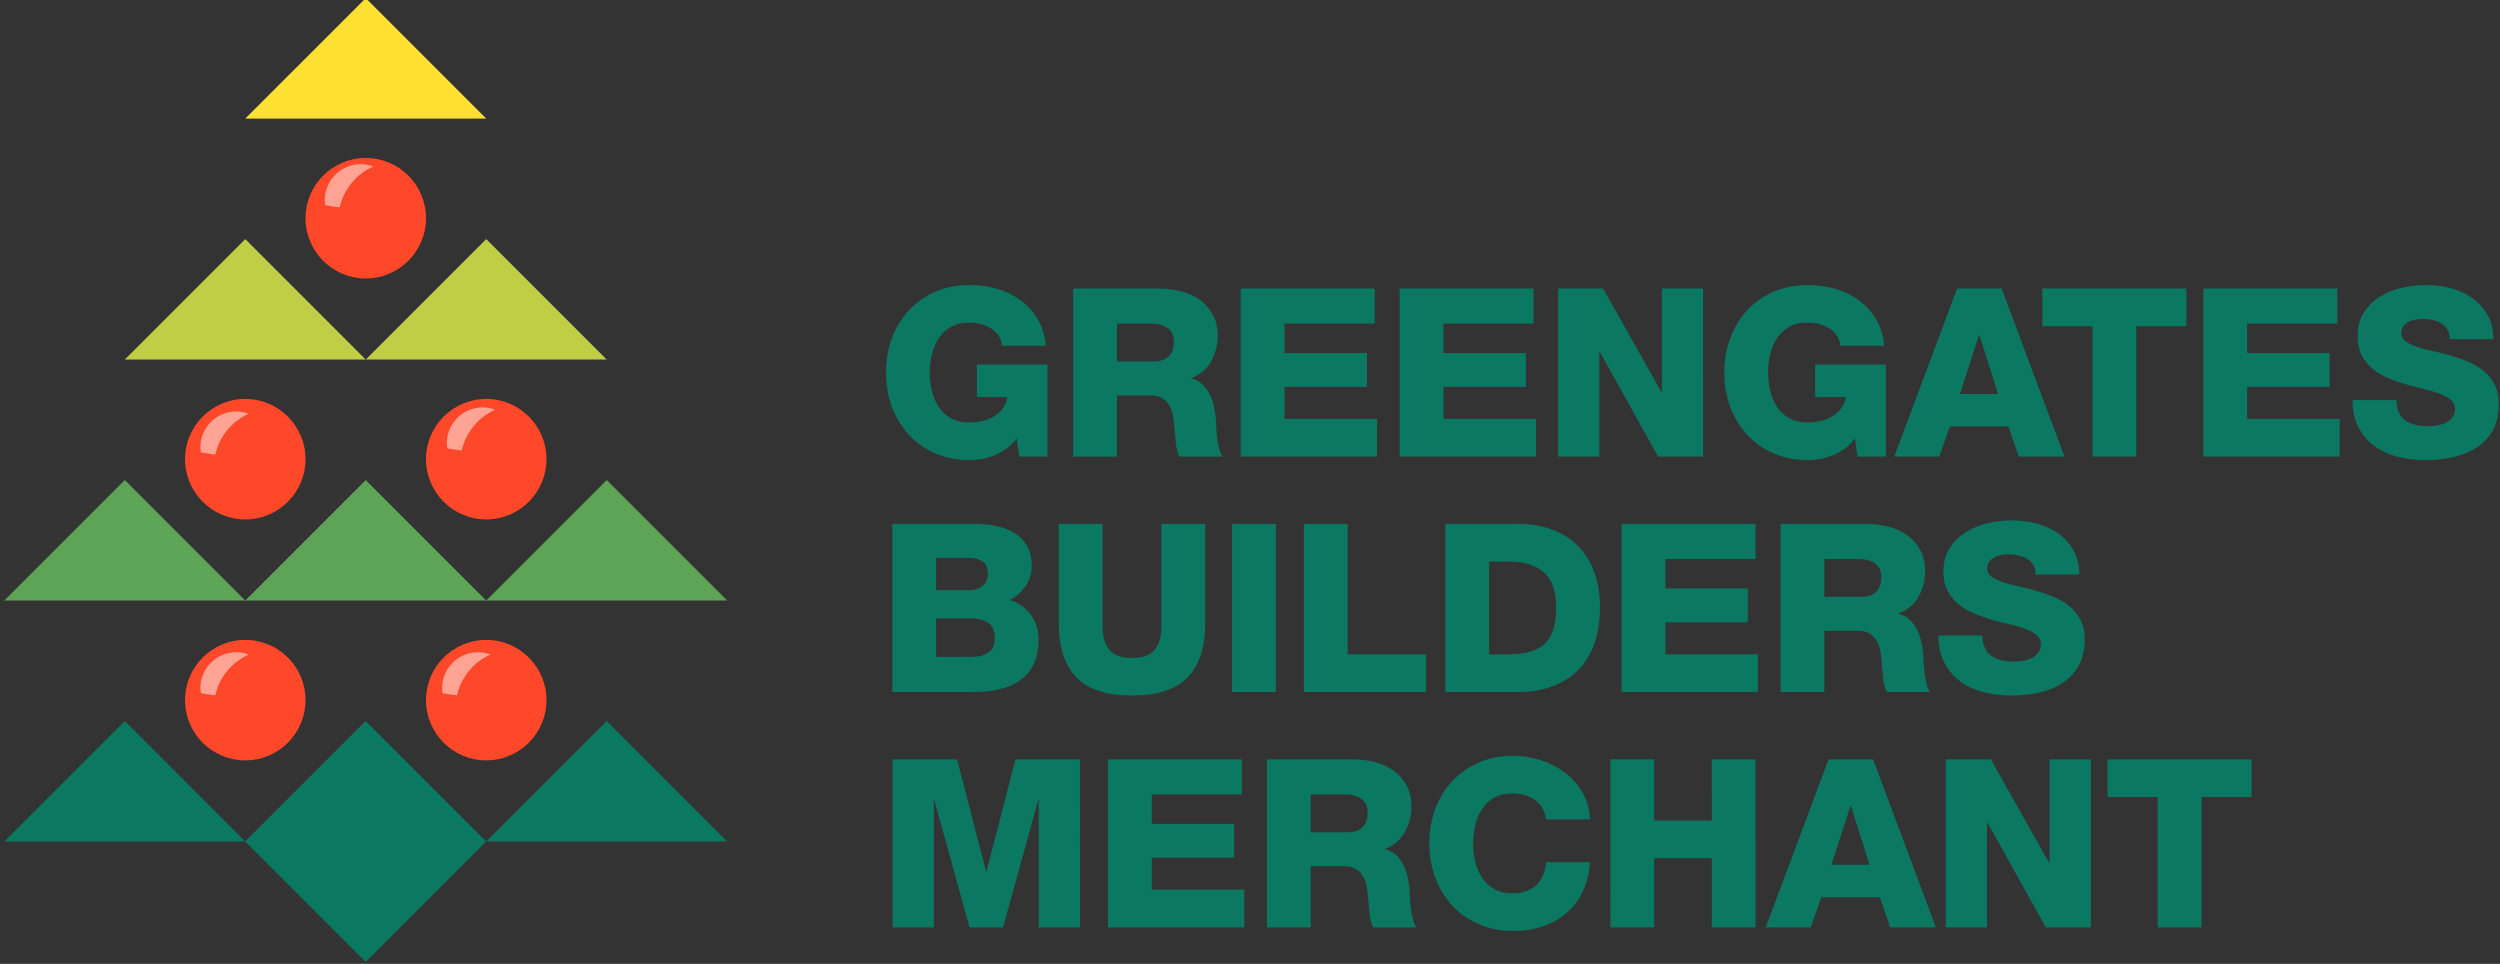 <?xml version="1.0" encoding="utf-8"?>
<!-- Generator: Adobe Illustrator 27.0.1, SVG Export Plug-In . SVG Version: 6.00 Build 0)  -->
<svg version="1.1" id="logo" xmlns="http://www.w3.org/2000/svg" xmlns:xlink="http://www.w3.org/1999/xlink" x="0px" y="0px"
	 width="166px" height="64px" viewBox="0 0 166 64" style="enable-background:new 0 0 166 64;" xml:space="preserve">
<rect x="0" y="0" width="166" height="64" fill="#333333" stroke="none"/>
<style type="text/css">
	.st0{fill:#FEE033;}
	.st1{fill:#C0CE46;}
	.st2{fill:#5EA457;}
	.st3{fill:#0B7862;}
	.st4{fill:#FF4729;}
	.st5{opacity:0.5;fill:#FFFFFF;}
</style>
<g>
	<g>
		<polygon class="st0" points="16.286,7.875 24.286,-0.125 32.286,7.875 		"/>
		<polygon class="st1" points="8.286,23.875 16.286,15.875 24.286,23.875 		"/>
		<polygon class="st1" points="24.286,23.875 32.286,15.875 40.286,23.875 		"/>
		<polygon class="st2" points="0.286,39.875 8.286,31.875 16.286,39.875 		"/>
		<polygon class="st2" points="16.286,39.875 24.286,31.875 32.286,39.875 		"/>
		<polygon class="st2" points="32.286,39.875 40.286,31.875 48.286,39.875 		"/>
		<polygon class="st3" points="0.286,55.875 8.286,47.875 16.286,55.875 		"/>
		
			<rect x="18.629" y="50.218" transform="matrix(0.707 -0.707 0.707 0.707 -32.396 33.538)" class="st3" width="11.314" height="11.314"/>
		<polygon class="st3" points="32.286,55.875 40.286,47.875 48.286,55.875 		"/>
	</g>
	<path class="st3" d="M139.94,52.921h3.329v8.66h2.908v-8.66h3.329V50.42h-9.566V52.921z M84.715,34.788h-2.907v11.161h2.907V34.788
		z M91.437,27.817h-6.143v-2.126h5.471V23.44h-5.471v-1.954h5.987v-2.329h-8.894v11.161h9.051V27.817z M74.164,26.254h2.204
		c0.344,0,0.617,0.065,0.821,0.196c0.203,0.13,0.362,0.305,0.477,0.524c0.115,0.219,0.193,0.464,0.235,0.735
		c0.042,0.271,0.073,0.547,0.094,0.829c0.01,0.083,0.021,0.203,0.031,0.36c0.01,0.156,0.026,0.326,0.047,0.508
		c0.021,0.183,0.052,0.357,0.094,0.524c0.042,0.167,0.094,0.297,0.156,0.391h2.876c-0.094-0.104-0.172-0.271-0.235-0.5
		c-0.062-0.229-0.109-0.474-0.141-0.735c-0.031-0.26-0.052-0.511-0.062-0.75c-0.011-0.24-0.021-0.417-0.031-0.531
		c-0.021-0.26-0.063-0.534-0.125-0.821c-0.062-0.286-0.156-0.555-0.281-0.805c-0.125-0.25-0.287-0.469-0.485-0.656
		c-0.198-0.188-0.443-0.318-0.735-0.391v-0.031c0.594-0.229,1.034-0.602,1.321-1.118c0.286-0.516,0.43-1.076,0.43-1.68
		c0-0.563-0.112-1.042-0.336-1.438c-0.224-0.396-0.518-0.722-0.883-0.977c-0.365-0.255-0.782-0.44-1.251-0.555
		c-0.469-0.115-0.948-0.172-1.438-0.172h-5.69v11.161h2.907V26.254z M74.164,21.486h2.313c0.406,0,0.753,0.097,1.039,0.289
		c0.286,0.193,0.43,0.498,0.43,0.914c0,0.428-0.115,0.753-0.344,0.977c-0.229,0.224-0.563,0.336-1,0.336h-2.438V21.486z
		 M101.988,27.817h-6.143v-2.126h5.471V23.44h-5.471v-1.954h5.987v-2.329h-8.894v11.161h9.051V27.817z M62.097,30.099
		c0.688,0.302,1.454,0.453,2.298,0.453c0.26,0,0.531-0.026,0.813-0.078c0.281-0.052,0.56-0.136,0.836-0.25
		c0.276-0.115,0.542-0.263,0.797-0.445c0.255-0.182,0.477-0.409,0.664-0.68l0.172,1.219h1.876v-6.112h-4.689v2.157h2.032
		c-0.084,0.511-0.352,0.92-0.805,1.227c-0.453,0.307-1.039,0.461-1.758,0.461c-0.469,0-0.868-0.094-1.196-0.281
		c-0.328-0.188-0.597-0.438-0.805-0.75c-0.209-0.313-0.36-0.667-0.453-1.063c-0.094-0.396-0.141-0.802-0.141-1.219
		c0-0.417,0.047-0.823,0.141-1.219c0.094-0.396,0.245-0.75,0.453-1.063c0.208-0.313,0.477-0.563,0.805-0.75
		c0.328-0.188,0.727-0.281,1.196-0.281c0.594,0,1.097,0.136,1.508,0.406c0.412,0.271,0.643,0.646,0.696,1.125h2.907
		c-0.062-0.698-0.253-1.302-0.571-1.813c-0.318-0.51-0.711-0.93-1.18-1.258c-0.469-0.328-0.993-0.571-1.571-0.727
		c-0.578-0.156-1.154-0.235-1.727-0.235c-0.844,0-1.61,0.151-2.298,0.453c-0.688,0.302-1.274,0.717-1.758,1.243
		c-0.485,0.526-0.857,1.141-1.118,1.845c-0.261,0.703-0.391,1.461-0.391,2.274c0,0.813,0.13,1.571,0.391,2.274
		c0.26,0.703,0.633,1.318,1.118,1.844C60.823,29.382,61.409,29.797,62.097,30.099z M75.164,46.184c1.688,0,2.92-0.404,3.697-1.211
		c0.776-0.807,1.165-2.019,1.165-3.634v-6.549h-2.907v6.721c0,0.719-0.146,1.261-0.438,1.626c-0.292,0.365-0.797,0.547-1.516,0.547
		s-1.225-0.182-1.516-0.547c-0.292-0.365-0.438-0.907-0.438-1.626v-6.721h-2.907v6.549c0,1.615,0.388,2.827,1.165,3.634
		C72.244,45.78,73.476,46.184,75.164,46.184z M129.468,28.317h3.892l0.688,2.001h3.033l-4.174-11.161h-2.954l-4.174,11.161h2.986
		L129.468,28.317z M131.406,22.252h0.031l1.235,3.908h-2.532L131.406,22.252z M106.193,23.362h0.031l3.876,6.956h2.986V19.157
		h-2.735v6.878h-0.031l-3.876-6.878h-2.986v11.161h2.735V23.362z M165.639,25.527c-0.188-0.36-0.433-0.662-0.735-0.907
		c-0.302-0.245-0.646-0.448-1.032-0.61c-0.386-0.161-0.782-0.299-1.188-0.414c-0.406-0.115-0.803-0.213-1.188-0.297
		c-0.386-0.083-0.732-0.177-1.04-0.281c-0.308-0.104-0.552-0.224-0.735-0.36c-0.182-0.135-0.274-0.313-0.274-0.531
		c0-0.188,0.044-0.341,0.133-0.461c0.088-0.12,0.201-0.216,0.336-0.289c0.135-0.073,0.286-0.125,0.453-0.156
		c0.167-0.031,0.328-0.047,0.485-0.047c0.219,0,0.438,0.023,0.656,0.07c0.219,0.047,0.414,0.123,0.586,0.227
		c0.172,0.104,0.31,0.242,0.414,0.414c0.104,0.172,0.151,0.383,0.141,0.633h2.908c0-0.625-0.13-1.164-0.391-1.618
		c-0.261-0.453-0.599-0.826-1.016-1.118c-0.417-0.292-0.894-0.508-1.43-0.649c-0.537-0.141-1.081-0.211-1.633-0.211
		c-0.521,0-1.053,0.063-1.594,0.188c-0.542,0.125-1.032,0.323-1.469,0.594c-0.438,0.271-0.795,0.623-1.071,1.055
		c-0.276,0.433-0.414,0.951-0.414,1.555c0,0.511,0.096,0.946,0.289,1.305c0.193,0.36,0.443,0.662,0.75,0.907
		c0.307,0.245,0.656,0.446,1.047,0.602c0.391,0.156,0.784,0.292,1.18,0.406c0.406,0.115,0.8,0.216,1.18,0.305
		c0.38,0.089,0.722,0.19,1.024,0.305c0.302,0.115,0.544,0.25,0.727,0.406c0.182,0.156,0.274,0.36,0.274,0.61
		c0,0.209-0.052,0.386-0.156,0.531c-0.104,0.146-0.24,0.263-0.406,0.352c-0.167,0.089-0.357,0.154-0.571,0.195
		c-0.214,0.042-0.43,0.063-0.649,0.063c-0.625,0-1.125-0.125-1.501-0.375c-0.375-0.25-0.578-0.704-0.61-1.36h-2.908
		c0,0.719,0.133,1.329,0.399,1.829c0.266,0.5,0.623,0.912,1.071,1.235c0.448,0.323,0.961,0.558,1.54,0.703
		c0.578,0.146,1.19,0.219,1.837,0.219c0.615,0,1.214-0.063,1.798-0.188c0.583-0.125,1.102-0.331,1.555-0.618
		c0.453-0.286,0.818-0.669,1.094-1.149c0.276-0.479,0.414-1.073,0.414-1.782C165.92,26.316,165.826,25.886,165.639,25.527z
		 M110.584,41.322h5.471v-2.251h-5.471v-1.954h5.987v-2.329h-8.894v11.161h9.051v-2.501h-6.143V41.322z M116.001,28.856
		c0.485,0.526,1.071,0.941,1.759,1.243c0.688,0.302,1.454,0.453,2.298,0.453c0.26,0,0.531-0.026,0.813-0.078
		c0.281-0.052,0.56-0.136,0.836-0.25c0.276-0.115,0.542-0.263,0.797-0.445c0.255-0.182,0.477-0.409,0.664-0.68l0.172,1.219h1.876
		v-6.112h-4.689v2.157h2.032c-0.083,0.511-0.352,0.92-0.805,1.227c-0.453,0.307-1.039,0.461-1.758,0.461
		c-0.469,0-0.868-0.094-1.196-0.281c-0.328-0.188-0.597-0.438-0.805-0.75s-0.36-0.667-0.453-1.063
		c-0.094-0.396-0.141-0.802-0.141-1.219c0-0.417,0.047-0.823,0.141-1.219c0.094-0.396,0.245-0.75,0.453-1.063
		c0.208-0.313,0.477-0.563,0.805-0.75c0.328-0.188,0.727-0.281,1.196-0.281c0.594,0,1.096,0.136,1.508,0.406
		c0.412,0.271,0.643,0.646,0.696,1.125h2.907c-0.062-0.698-0.253-1.302-0.571-1.813c-0.318-0.51-0.711-0.93-1.18-1.258
		c-0.469-0.328-0.993-0.571-1.571-0.727c-0.578-0.156-1.154-0.235-1.727-0.235c-0.844,0-1.61,0.151-2.298,0.453
		c-0.688,0.302-1.274,0.717-1.759,1.243c-0.484,0.526-0.857,1.141-1.118,1.845c-0.261,0.703-0.391,1.461-0.391,2.274
		c0,0.813,0.13,1.571,0.391,2.274C115.144,27.715,115.517,28.33,116.001,28.856z M118.228,34.788v11.161h2.908v-4.064h2.204
		c0.344,0,0.617,0.065,0.821,0.195c0.203,0.13,0.362,0.305,0.477,0.524c0.115,0.219,0.193,0.464,0.234,0.735
		c0.042,0.271,0.073,0.547,0.094,0.829c0.01,0.083,0.021,0.203,0.031,0.36c0.01,0.156,0.026,0.326,0.047,0.508
		c0.021,0.183,0.052,0.357,0.094,0.524c0.042,0.167,0.094,0.297,0.156,0.391h2.876c-0.094-0.104-0.172-0.271-0.234-0.5
		c-0.063-0.229-0.11-0.474-0.141-0.735c-0.031-0.26-0.052-0.511-0.062-0.75c-0.011-0.24-0.021-0.417-0.031-0.531
		c-0.021-0.26-0.063-0.534-0.125-0.821c-0.063-0.286-0.156-0.555-0.281-0.805c-0.125-0.25-0.287-0.469-0.485-0.656
		c-0.198-0.188-0.443-0.318-0.735-0.391v-0.031c0.594-0.229,1.034-0.602,1.321-1.118c0.286-0.516,0.43-1.076,0.43-1.68
		c0-0.563-0.112-1.042-0.336-1.438c-0.224-0.396-0.518-0.722-0.883-0.977c-0.365-0.255-0.781-0.44-1.25-0.555
		c-0.469-0.115-0.948-0.172-1.438-0.172H118.228z M124.918,38.321c0,0.428-0.115,0.753-0.344,0.977
		c-0.229,0.224-0.563,0.336-1,0.336h-2.438v-2.517h2.313c0.406,0,0.753,0.097,1.039,0.289
		C124.775,37.599,124.918,37.904,124.918,38.321z M149.21,25.691h5.471V23.44h-5.471v-1.954h5.987v-2.329h-8.894v11.161h9.051
		v-2.501h-6.143V25.691z M98.408,53.718c0.208-0.313,0.477-0.563,0.805-0.75s0.727-0.281,1.196-0.281
		c0.615,0,1.123,0.146,1.524,0.438c0.401,0.292,0.643,0.719,0.727,1.282h2.908c-0.021-0.667-0.185-1.264-0.492-1.79
		c-0.308-0.526-0.701-0.969-1.18-1.329c-0.479-0.36-1.019-0.633-1.618-0.821c-0.599-0.188-1.201-0.281-1.805-0.281
		c-0.844,0-1.61,0.151-2.298,0.453c-0.688,0.302-1.274,0.717-1.758,1.243c-0.485,0.526-0.857,1.141-1.118,1.845
		c-0.261,0.703-0.391,1.461-0.391,2.274c0,0.813,0.13,1.571,0.391,2.274c0.26,0.703,0.633,1.318,1.118,1.844
		c0.484,0.526,1.071,0.941,1.758,1.243c0.688,0.302,1.454,0.453,2.298,0.453c0.709,0,1.365-0.102,1.97-0.305
		c0.604-0.203,1.131-0.5,1.579-0.891c0.448-0.391,0.807-0.87,1.079-1.438c0.271-0.568,0.427-1.211,0.469-1.93h-2.908
		c-0.052,0.646-0.268,1.152-0.649,1.516c-0.381,0.365-0.915,0.547-1.602,0.547c-0.469,0-0.867-0.094-1.196-0.281
		s-0.597-0.438-0.805-0.75c-0.209-0.313-0.36-0.667-0.453-1.063c-0.094-0.396-0.141-0.802-0.141-1.219
		c0-0.417,0.047-0.823,0.141-1.219C98.049,54.385,98.199,54.03,98.408,53.718z M89.483,34.788h-2.908v11.161h8.113v-2.501h-5.205
		V34.788z M121.417,50.42l-4.174,11.161h2.986l0.704-2.001h3.892l0.688,2.001h3.032l-4.174-11.161H121.417z M121.605,57.422
		l1.266-3.908h0.031l1.235,3.908H121.605z M93.688,60.346c-0.031-0.26-0.052-0.511-0.062-0.75c-0.011-0.24-0.021-0.417-0.031-0.531
		c-0.021-0.26-0.063-0.534-0.125-0.821c-0.062-0.286-0.156-0.555-0.281-0.805c-0.125-0.25-0.287-0.469-0.485-0.656
		c-0.198-0.188-0.443-0.318-0.735-0.391V56.36c0.594-0.229,1.034-0.602,1.321-1.118c0.286-0.516,0.43-1.076,0.43-1.68
		c0-0.563-0.112-1.042-0.336-1.438c-0.224-0.396-0.518-0.722-0.883-0.977c-0.365-0.255-0.782-0.44-1.251-0.555
		c-0.469-0.115-0.948-0.172-1.438-0.172h-5.69V61.58h2.907v-4.064h2.204c0.344,0,0.617,0.065,0.821,0.196
		c0.203,0.13,0.362,0.305,0.477,0.524c0.115,0.219,0.193,0.464,0.235,0.735c0.042,0.271,0.073,0.547,0.094,0.829
		c0.01,0.083,0.021,0.203,0.031,0.36c0.01,0.156,0.026,0.326,0.047,0.508c0.021,0.183,0.052,0.357,0.094,0.524
		c0.042,0.167,0.094,0.297,0.156,0.391h2.876c-0.094-0.104-0.172-0.271-0.235-0.5C93.766,60.851,93.719,60.606,93.688,60.346z
		 M90.468,54.929c-0.229,0.224-0.563,0.336-1,0.336h-2.438v-2.517h2.313c0.406,0,0.753,0.097,1.04,0.289
		c0.286,0.193,0.43,0.498,0.43,0.914C90.812,54.38,90.697,54.705,90.468,54.929z M113.664,54.484h-3.83V50.42h-2.908V61.58h2.908
		v-4.596h3.83v4.596h2.907V50.42h-2.907V54.484z M104.785,36.258c-0.469-0.479-1.042-0.844-1.719-1.094
		c-0.677-0.25-1.443-0.375-2.298-0.375h-4.799v11.161h4.799c0.844,0,1.605-0.122,2.282-0.367c0.677-0.245,1.253-0.604,1.727-1.079
		c0.474-0.474,0.836-1.06,1.086-1.758c0.25-0.698,0.375-1.506,0.375-2.423c0-0.865-0.125-1.639-0.375-2.321
		C105.614,37.318,105.254,36.737,104.785,36.258z M103.16,41.737c-0.115,0.391-0.294,0.711-0.539,0.961
		c-0.245,0.25-0.563,0.435-0.954,0.555c-0.391,0.12-0.862,0.185-1.415,0.195h-1.376v-6.159h1.376c1,0,1.764,0.248,2.29,0.743
		c0.526,0.495,0.789,1.253,0.789,2.274C103.332,40.869,103.274,41.346,103.16,41.737z M66.302,45.777
		c0.531-0.115,0.993-0.305,1.383-0.571c0.391-0.266,0.701-0.62,0.93-1.063c0.229-0.443,0.344-0.998,0.344-1.665
		c0-0.636-0.172-1.19-0.516-1.665c-0.344-0.474-0.813-0.8-1.407-0.977c0.438-0.219,0.792-0.524,1.063-0.915
		c0.271-0.391,0.406-0.836,0.406-1.336c0-0.584-0.12-1.058-0.36-1.423c-0.24-0.365-0.552-0.651-0.938-0.86
		c-0.386-0.208-0.818-0.349-1.297-0.422c-0.479-0.073-0.959-0.104-1.438-0.094h-5.221v11.161h5.362
		C65.207,45.949,65.77,45.892,66.302,45.777z M62.159,37.039h2.251c0.302,0,0.576,0.078,0.821,0.234
		c0.245,0.156,0.367,0.438,0.367,0.844c0,0.198-0.039,0.365-0.117,0.5c-0.078,0.135-0.175,0.245-0.289,0.328
		c-0.115,0.084-0.242,0.143-0.383,0.18c-0.141,0.037-0.274,0.055-0.399,0.055h-2.251V37.039z M62.159,43.62v-2.563h2.329
		c0.438,0,0.807,0.096,1.11,0.289c0.302,0.193,0.453,0.534,0.453,1.024c0,0.459-0.146,0.782-0.438,0.969
		c-0.292,0.188-0.667,0.281-1.125,0.281H62.159z M141.848,30.318v-8.66h3.329v-2.501h-9.566v2.501h3.33v8.66H141.848z
		 M130.186,45.261c0.448,0.323,0.961,0.558,1.54,0.703c0.579,0.146,1.191,0.219,1.837,0.219c0.615,0,1.214-0.063,1.798-0.188
		c0.583-0.125,1.102-0.331,1.555-0.618c0.453-0.286,0.818-0.669,1.094-1.149c0.276-0.479,0.414-1.073,0.414-1.782
		c0-0.5-0.094-0.93-0.281-1.29c-0.188-0.36-0.433-0.662-0.735-0.907c-0.302-0.245-0.646-0.448-1.032-0.61
		c-0.386-0.161-0.782-0.299-1.188-0.414c-0.406-0.115-0.803-0.213-1.188-0.297c-0.386-0.083-0.732-0.177-1.039-0.281
		c-0.308-0.104-0.553-0.224-0.735-0.36c-0.182-0.135-0.274-0.313-0.274-0.531c0-0.188,0.044-0.341,0.133-0.461
		c0.088-0.12,0.201-0.216,0.336-0.289c0.135-0.073,0.286-0.125,0.453-0.156c0.166-0.031,0.328-0.047,0.484-0.047
		c0.219,0,0.438,0.023,0.657,0.07c0.219,0.047,0.414,0.123,0.586,0.227c0.172,0.104,0.31,0.242,0.414,0.414
		c0.104,0.172,0.151,0.383,0.141,0.633h2.907c0-0.625-0.13-1.164-0.391-1.618c-0.261-0.453-0.599-0.826-1.016-1.118
		c-0.417-0.292-0.894-0.508-1.43-0.649c-0.537-0.141-1.081-0.211-1.634-0.211c-0.521,0-1.053,0.063-1.594,0.188
		c-0.542,0.125-1.032,0.323-1.469,0.594c-0.438,0.271-0.795,0.623-1.071,1.055c-0.276,0.433-0.414,0.951-0.414,1.555
		c0,0.511,0.096,0.946,0.289,1.305c0.193,0.36,0.443,0.662,0.75,0.907c0.307,0.245,0.657,0.446,1.047,0.602
		c0.391,0.156,0.784,0.292,1.18,0.406c0.406,0.115,0.8,0.216,1.18,0.305c0.38,0.089,0.722,0.19,1.024,0.305
		c0.302,0.115,0.544,0.25,0.727,0.406c0.182,0.156,0.274,0.36,0.274,0.61c0,0.209-0.052,0.386-0.156,0.531
		c-0.104,0.146-0.24,0.263-0.406,0.352c-0.167,0.089-0.357,0.154-0.57,0.195c-0.214,0.042-0.43,0.063-0.649,0.063
		c-0.625,0-1.125-0.125-1.501-0.375c-0.375-0.25-0.578-0.704-0.61-1.36h-2.907c0,0.719,0.133,1.329,0.399,1.829
		C129.381,44.527,129.738,44.938,130.186,45.261z M136.095,57.297h-0.031l-3.876-6.878h-2.986V61.58h2.735v-6.956h0.031l3.877,6.956
		h2.986V50.42h-2.736V57.297z M76.478,56.954h5.471v-2.251h-5.471v-1.954h5.987V50.42H73.57V61.58h9.051v-2.501h-6.143V56.954z
		 M65.504,57.86h-0.031l-1.923-7.44h-4.283V61.58h2.735v-8.472h0.031l2.345,8.472h2.22l2.345-8.472h0.031v8.472h2.735V50.42h-4.283
		L65.504,57.86z"/>
	<circle class="st4" cx="32.286" cy="30.489" r="4"/>
	<circle class="st4" cx="16.286" cy="30.489" r="4"/>
	<circle class="st4" cx="32.286" cy="46.489" r="4"/>
	<circle class="st4" cx="16.286" cy="46.489" r="4"/>
	<circle class="st4" cx="24.286" cy="14.489" r="4"/>
	<g>
		<path class="st5" d="M15.692,27.318c-1.319,0-2.388,1.069-2.388,2.388c0,0.115,0.024,0.222,0.04,0.332
			c0.304,0.062,0.622,0.11,0.952,0.144c0.274-1.216,1.109-2.218,2.227-2.708C16.263,27.378,15.985,27.318,15.692,27.318z"/>
		<path class="st5" d="M23.952,10.903c-1.319,0-2.388,1.069-2.388,2.388c0,0.115,0.024,0.222,0.04,0.332
			c0.304,0.062,0.622,0.11,0.952,0.144c0.274-1.216,1.109-2.218,2.227-2.708C24.523,10.963,24.245,10.903,23.952,10.903z"/>
		<path class="st5" d="M32.055,27.049c-1.319,0-2.388,1.069-2.388,2.388c0,0.115,0.024,0.222,0.04,0.332
			c0.304,0.062,0.622,0.11,0.952,0.144c0.274-1.216,1.109-2.218,2.227-2.708C32.625,27.109,32.348,27.049,32.055,27.049z"/>
		<path class="st5" d="M15.692,43.307c-1.319,0-2.388,1.069-2.388,2.388c0,0.115,0.024,0.222,0.04,0.332
			c0.304,0.062,0.622,0.11,0.952,0.144c0.274-1.216,1.109-2.218,2.227-2.708C16.263,43.367,15.985,43.307,15.692,43.307z"/>
		<path class="st5" d="M31.741,43.307c-1.319,0-2.388,1.069-2.388,2.388c0,0.115,0.024,0.222,0.04,0.332
			c0.304,0.062,0.622,0.11,0.952,0.144c0.274-1.216,1.109-2.218,2.227-2.708C32.312,43.367,32.034,43.307,31.741,43.307z"/>
	</g>
</g>
</svg>
